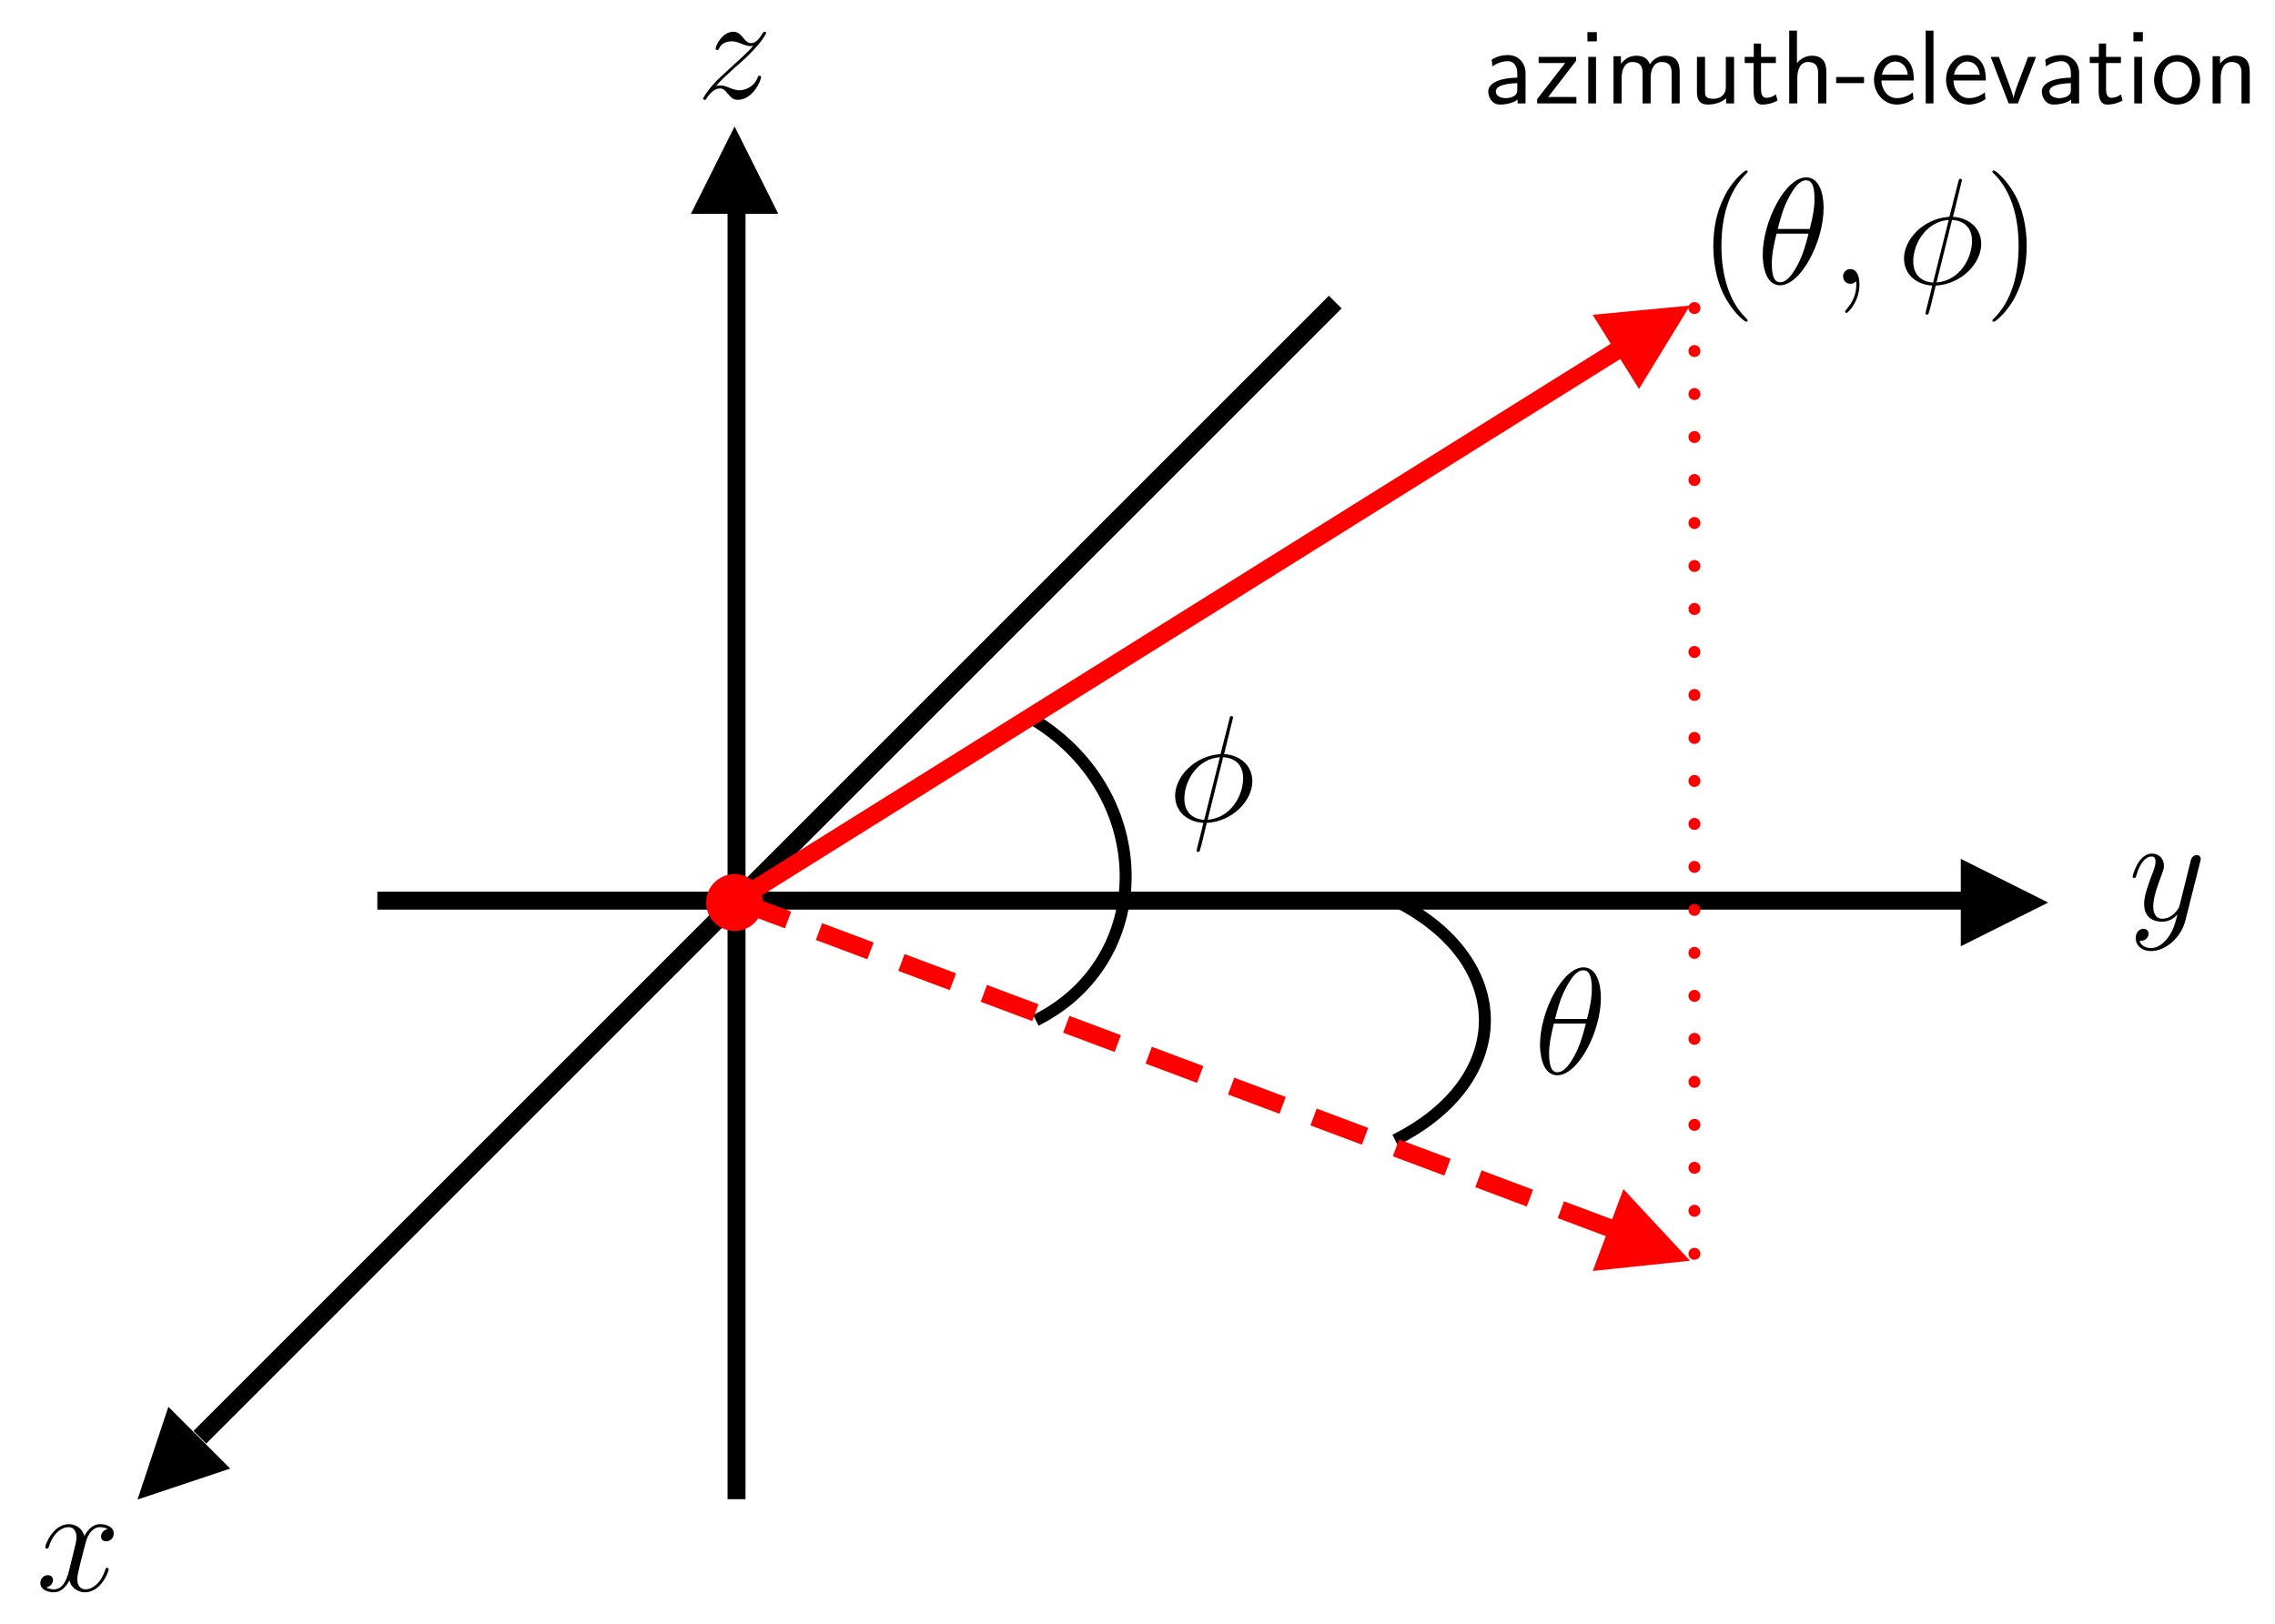 <?xml version="1.0" encoding="UTF-8"?>
<svg xmlns="http://www.w3.org/2000/svg" xmlns:xlink="http://www.w3.org/1999/xlink" width="215.43pt" height="153.78pt" viewBox="0 0 215.43 153.78" version="1.2">
<defs>
<g>
<symbol overflow="visible" id="glyph0-0">
<path style="stroke:none;" d=""/>
</symbol>
<symbol overflow="visible" id="glyph0-1">
<path style="stroke:none;" d="M 6.781 -5.844 C 6.328 -5.75 6.156 -5.406 6.156 -5.141 C 6.156 -4.797 6.422 -4.688 6.625 -4.688 C 7.062 -4.688 7.359 -5.047 7.359 -5.438 C 7.359 -6.047 6.672 -6.312 6.062 -6.312 C 5.203 -6.312 4.703 -5.453 4.578 -5.188 C 4.25 -6.25 3.359 -6.312 3.109 -6.312 C 1.641 -6.312 0.875 -4.438 0.875 -4.125 C 0.875 -4.062 0.938 -4 1.031 -4 C 1.141 -4 1.172 -4.078 1.203 -4.141 C 1.688 -5.719 2.641 -6.031 3.062 -6.031 C 3.703 -6.031 3.828 -5.422 3.828 -5.078 C 3.828 -4.766 3.75 -4.438 3.578 -3.75 L 3.094 -1.797 C 2.875 -0.938 2.469 -0.141 1.703 -0.141 C 1.625 -0.141 1.281 -0.141 0.969 -0.328 C 1.484 -0.422 1.609 -0.859 1.609 -1.031 C 1.609 -1.312 1.391 -1.484 1.109 -1.484 C 0.766 -1.484 0.406 -1.188 0.406 -0.734 C 0.406 -0.125 1.078 0.141 1.688 0.141 C 2.375 0.141 2.859 -0.406 3.156 -0.984 C 3.391 -0.141 4.109 0.141 4.641 0.141 C 6.094 0.141 6.875 -1.734 6.875 -2.047 C 6.875 -2.125 6.812 -2.172 6.734 -2.172 C 6.594 -2.172 6.578 -2.109 6.547 -1.984 C 6.156 -0.734 5.328 -0.141 4.688 -0.141 C 4.172 -0.141 3.906 -0.516 3.906 -1.109 C 3.906 -1.422 3.969 -1.641 4.188 -2.594 L 4.688 -4.531 C 4.906 -5.391 5.391 -6.031 6.047 -6.031 C 6.078 -6.031 6.484 -6.031 6.781 -5.844 Z M 6.781 -5.844 "/>
</symbol>
<symbol overflow="visible" id="glyph0-2">
<path style="stroke:none;" d="M 3.766 1.609 C 3.375 2.141 2.812 2.641 2.125 2.641 C 1.953 2.641 1.266 2.609 1.047 1.953 C 1.094 1.953 1.156 1.953 1.188 1.953 C 1.625 1.953 1.906 1.594 1.906 1.266 C 1.906 0.938 1.625 0.812 1.422 0.812 C 1.188 0.812 0.688 0.984 0.688 1.688 C 0.688 2.422 1.297 2.922 2.125 2.922 C 3.547 2.922 5 1.609 5.391 0.016 L 6.797 -5.562 C 6.812 -5.641 6.844 -5.719 6.844 -5.812 C 6.844 -6.031 6.672 -6.172 6.453 -6.172 C 6.328 -6.172 6.031 -6.109 5.906 -5.688 L 4.859 -1.469 C 4.781 -1.219 4.781 -1.188 4.672 -1.031 C 4.375 -0.625 3.906 -0.141 3.219 -0.141 C 2.422 -0.141 2.344 -0.938 2.344 -1.312 C 2.344 -2.125 2.734 -3.234 3.125 -4.266 C 3.281 -4.688 3.359 -4.875 3.359 -5.172 C 3.359 -5.766 2.938 -6.312 2.234 -6.312 C 0.922 -6.312 0.391 -4.234 0.391 -4.125 C 0.391 -4.062 0.438 -4 0.547 -4 C 0.672 -4 0.688 -4.047 0.75 -4.25 C 1.094 -5.453 1.625 -6.031 2.188 -6.031 C 2.312 -6.031 2.562 -6.031 2.562 -5.547 C 2.562 -5.188 2.406 -4.766 2.188 -4.219 C 1.484 -2.344 1.484 -1.875 1.484 -1.531 C 1.484 -0.172 2.469 0.141 3.172 0.141 C 3.594 0.141 4.109 0.016 4.609 -0.516 L 4.625 -0.5 C 4.406 0.344 4.266 0.906 3.766 1.609 Z M 3.766 1.609 "/>
</symbol>
<symbol overflow="visible" id="glyph0-3">
<path style="stroke:none;" d="M 1.812 -1.156 C 2.438 -1.859 2.938 -2.297 3.656 -2.953 C 4.516 -3.688 4.875 -4.047 5.078 -4.266 C 6.078 -5.25 6.578 -6.078 6.578 -6.203 C 6.578 -6.312 6.469 -6.312 6.438 -6.312 C 6.344 -6.312 6.312 -6.25 6.234 -6.156 C 5.875 -5.531 5.531 -5.234 5.172 -5.234 C 4.859 -5.234 4.703 -5.375 4.438 -5.703 C 4.141 -6.062 3.891 -6.312 3.484 -6.312 C 2.438 -6.312 1.797 -5.016 1.797 -4.703 C 1.797 -4.672 1.812 -4.578 1.953 -4.578 C 2.062 -4.578 2.078 -4.641 2.125 -4.734 C 2.359 -5.312 3.047 -5.406 3.328 -5.406 C 3.625 -5.406 3.906 -5.312 4.203 -5.188 C 4.75 -4.953 4.984 -4.953 5.125 -4.953 C 5.219 -4.953 5.281 -4.953 5.359 -4.969 C 4.875 -4.406 4.109 -3.719 3.469 -3.141 L 2.016 -1.797 C 1.141 -0.922 0.609 -0.078 0.609 0.031 C 0.609 0.109 0.688 0.141 0.766 0.141 C 0.859 0.141 0.875 0.125 0.969 -0.047 C 1.203 -0.406 1.656 -0.938 2.188 -0.938 C 2.484 -0.938 2.641 -0.828 2.922 -0.469 C 3.188 -0.156 3.438 0.141 3.891 0.141 C 5.297 0.141 6.094 -1.672 6.094 -2 C 6.094 -2.062 6.078 -2.141 5.938 -2.141 C 5.828 -2.141 5.812 -2.094 5.766 -1.953 C 5.453 -1.109 4.609 -0.766 4.047 -0.766 C 3.75 -0.766 3.469 -0.859 3.156 -0.984 C 2.594 -1.219 2.438 -1.219 2.25 -1.219 C 2.109 -1.219 1.953 -1.219 1.812 -1.156 Z M 1.812 -1.156 "/>
</symbol>
<symbol overflow="visible" id="glyph0-4">
<path style="stroke:none;" d="M 6.156 -9.797 C 6.156 -9.938 6.047 -9.938 6.016 -9.938 C 5.875 -9.938 5.875 -9.906 5.812 -9.656 L 5.031 -6.578 C 5 -6.391 4.984 -6.391 4.969 -6.375 C 4.953 -6.344 4.859 -6.328 4.828 -6.328 C 2.469 -6.125 0.672 -4.188 0.672 -2.406 C 0.672 -0.859 1.859 0.078 3.344 0.172 C 3.234 0.609 3.141 1.078 3.016 1.516 C 2.812 2.281 2.703 2.75 2.703 2.812 C 2.703 2.828 2.703 2.922 2.844 2.922 C 2.891 2.922 2.953 2.922 2.984 2.859 C 3 2.828 3.094 2.484 3.156 2.297 L 3.672 0.172 C 6.125 0.047 7.984 -1.953 7.984 -3.766 C 7.984 -5.203 6.906 -6.234 5.312 -6.344 Z M 5.219 -6.047 C 6.172 -6 7.109 -5.469 7.109 -4.062 C 7.109 -2.453 5.984 -0.297 3.75 -0.125 Z M 3.422 -0.109 C 2.719 -0.156 1.547 -0.531 1.547 -2.109 C 1.547 -3.906 2.844 -5.906 4.906 -6.047 Z M 3.422 -0.109 "/>
</symbol>
<symbol overflow="visible" id="glyph0-5">
<path style="stroke:none;" d="M 6.344 -7.203 C 6.344 -8.656 5.875 -10.078 4.703 -10.078 C 2.703 -10.078 0.578 -5.875 0.578 -2.734 C 0.578 -2.078 0.719 0.141 2.219 0.141 C 4.172 0.141 6.344 -3.953 6.344 -7.203 Z M 2 -5.188 C 2.219 -6.031 2.516 -7.234 3.094 -8.25 C 3.562 -9.109 4.062 -9.797 4.688 -9.797 C 5.172 -9.797 5.484 -9.391 5.484 -8.016 C 5.484 -7.5 5.438 -6.781 5.031 -5.188 Z M 4.922 -4.75 C 4.562 -3.344 4.266 -2.453 3.75 -1.547 C 3.328 -0.812 2.828 -0.141 2.234 -0.141 C 1.797 -0.141 1.438 -0.484 1.438 -1.906 C 1.438 -2.828 1.656 -3.812 1.891 -4.75 Z M 4.922 -4.75 "/>
</symbol>
<symbol overflow="visible" id="glyph0-6">
<path style="stroke:none;" d="M 2.797 0.062 C 2.797 -0.766 2.516 -1.391 1.938 -1.391 C 1.469 -1.391 1.25 -1.016 1.25 -0.703 C 1.25 -0.391 1.453 0 1.953 0 C 2.125 0 2.297 -0.062 2.422 -0.188 C 2.453 -0.219 2.469 -0.219 2.469 -0.219 C 2.5 -0.219 2.5 -0.016 2.5 0.062 C 2.5 0.531 2.422 1.453 1.594 2.391 C 1.438 2.562 1.438 2.594 1.438 2.625 C 1.438 2.688 1.5 2.766 1.578 2.766 C 1.688 2.766 2.797 1.703 2.797 0.062 Z M 2.797 0.062 "/>
</symbol>
<symbol overflow="visible" id="glyph1-0">
<path style="stroke:none;" d=""/>
</symbol>
<symbol overflow="visible" id="glyph1-1">
<path style="stroke:none;" d="M 4.656 3.484 C 4.656 3.438 4.656 3.406 4.406 3.156 C 2.984 1.719 2.172 -0.641 2.172 -3.562 C 2.172 -6.344 2.844 -8.734 4.516 -10.422 C 4.656 -10.547 4.656 -10.578 4.656 -10.625 C 4.656 -10.703 4.578 -10.734 4.516 -10.734 C 4.344 -10.734 3.156 -9.703 2.469 -8.297 C 1.734 -6.859 1.406 -5.328 1.406 -3.562 C 1.406 -2.297 1.609 -0.594 2.344 0.938 C 3.188 2.656 4.359 3.594 4.516 3.594 C 4.578 3.594 4.656 3.562 4.656 3.484 Z M 4.656 3.484 "/>
</symbol>
<symbol overflow="visible" id="glyph1-2">
<path style="stroke:none;" d="M 4.031 -3.562 C 4.031 -4.656 3.891 -6.422 3.094 -8.094 C 2.25 -9.797 1.078 -10.734 0.922 -10.734 C 0.859 -10.734 0.781 -10.703 0.781 -10.625 C 0.781 -10.578 0.781 -10.547 1.031 -10.312 C 2.469 -8.859 3.266 -6.5 3.266 -3.578 C 3.266 -0.797 2.594 1.594 0.938 3.281 C 0.781 3.406 0.781 3.438 0.781 3.484 C 0.781 3.562 0.859 3.594 0.922 3.594 C 1.109 3.594 2.281 2.562 2.984 1.156 C 3.703 -0.297 4.031 -1.844 4.031 -3.562 Z M 4.031 -3.562 "/>
</symbol>
<symbol overflow="visible" id="glyph2-0">
<path style="stroke:none;" d=""/>
</symbol>
<symbol overflow="visible" id="glyph2-1">
<path style="stroke:none;" d="M 3.969 -2.875 C 3.969 -3.891 3.234 -4.578 2.328 -4.578 C 1.672 -4.578 1.234 -4.422 0.766 -4.156 L 0.828 -3.5 C 1.344 -3.859 1.844 -4 2.328 -4 C 2.797 -4 3.188 -3.594 3.188 -2.859 L 3.188 -2.438 C 1.703 -2.422 0.438 -2 0.438 -1.125 C 0.438 -0.703 0.703 0.109 1.562 0.109 C 1.703 0.109 2.641 0.094 3.219 -0.359 L 3.219 0 L 3.969 0 Z M 3.188 -1.312 C 3.188 -1.125 3.188 -0.875 2.859 -0.688 C 2.562 -0.5 2.188 -0.5 2.078 -0.5 C 1.594 -0.5 1.156 -0.719 1.156 -1.141 C 1.156 -1.844 2.766 -1.906 3.188 -1.922 Z M 3.188 -1.312 "/>
</symbol>
<symbol overflow="visible" id="glyph2-2">
<path style="stroke:none;" d="M 3.969 -4.031 L 3.969 -4.406 L 0.422 -4.406 L 0.422 -3.828 L 1.797 -3.828 C 1.922 -3.828 2.031 -3.828 2.156 -3.828 L 2.938 -3.828 L 0.281 -0.406 L 0.281 0 L 4 0 L 4 -0.609 L 2.531 -0.609 C 2.422 -0.609 2.297 -0.609 2.172 -0.609 L 1.328 -0.609 Z M 3.969 -4.031 "/>
</symbol>
<symbol overflow="visible" id="glyph2-3">
<path style="stroke:none;" d="M 1.625 -6.75 L 0.734 -6.75 L 0.734 -5.875 L 1.625 -5.875 Z M 1.547 -4.406 L 0.812 -4.406 L 0.812 0 L 1.547 0 Z M 1.547 -4.406 "/>
</symbol>
<symbol overflow="visible" id="glyph2-4">
<path style="stroke:none;" d="M 7.078 -2.969 C 7.078 -3.625 6.922 -4.516 5.719 -4.516 C 5.125 -4.516 4.609 -4.25 4.25 -3.703 C 3.984 -4.469 3.297 -4.516 2.969 -4.516 C 2.25 -4.516 1.781 -4.109 1.516 -3.75 L 1.516 -4.469 L 0.812 -4.469 L 0.812 0 L 1.578 0 L 1.578 -2.438 C 1.578 -3.109 1.844 -3.922 2.578 -3.922 C 3.516 -3.922 3.562 -3.266 3.562 -2.891 L 3.562 0 L 4.328 0 L 4.328 -2.438 C 4.328 -3.109 4.594 -3.922 5.344 -3.922 C 6.266 -3.922 6.312 -3.266 6.312 -2.891 L 6.312 0 L 7.078 0 Z M 7.078 -2.969 "/>
</symbol>
<symbol overflow="visible" id="glyph2-5">
<path style="stroke:none;" d="M 4.328 -4.406 L 3.547 -4.406 L 3.547 -1.531 C 3.547 -0.781 2.984 -0.438 2.359 -0.438 C 1.656 -0.438 1.578 -0.703 1.578 -1.125 L 1.578 -4.406 L 0.812 -4.406 L 0.812 -1.078 C 0.812 -0.375 1.031 0.109 1.859 0.109 C 2.391 0.109 3.094 -0.047 3.578 -0.484 L 3.578 0 L 4.328 0 Z M 4.328 -4.406 "/>
</symbol>
<symbol overflow="visible" id="glyph2-6">
<path style="stroke:none;" d="M 1.734 -3.828 L 3.141 -3.828 L 3.141 -4.406 L 1.734 -4.406 L 1.734 -5.672 L 1.047 -5.672 L 1.047 -4.406 L 0.188 -4.406 L 0.188 -3.828 L 1.031 -3.828 L 1.031 -1.188 C 1.031 -0.594 1.156 0.109 1.844 0.109 C 2.547 0.109 3.047 -0.141 3.297 -0.266 L 3.141 -0.859 C 2.875 -0.641 2.562 -0.531 2.25 -0.531 C 1.875 -0.531 1.734 -0.828 1.734 -1.344 Z M 1.734 -3.828 "/>
</symbol>
<symbol overflow="visible" id="glyph2-7">
<path style="stroke:none;" d="M 4.328 -2.969 C 4.328 -3.625 4.172 -4.516 2.969 -4.516 C 2.344 -4.516 1.875 -4.219 1.547 -3.812 L 1.547 -6.891 L 0.812 -6.891 L 0.812 0 L 1.578 0 L 1.578 -2.438 C 1.578 -3.094 1.828 -3.922 2.578 -3.922 C 3.531 -3.922 3.547 -3.203 3.547 -2.891 L 3.547 0 L 4.328 0 Z M 4.328 -2.969 "/>
</symbol>
<symbol overflow="visible" id="glyph2-8">
<path style="stroke:none;" d="M 2.75 -1.922 L 2.75 -2.5 L 0.109 -2.5 L 0.109 -1.922 Z M 2.75 -1.922 "/>
</symbol>
<symbol overflow="visible" id="glyph2-9">
<path style="stroke:none;" d="M 4.109 -2.172 C 4.109 -2.516 4.109 -3.266 3.719 -3.859 C 3.312 -4.469 2.703 -4.578 2.344 -4.578 C 1.25 -4.578 0.344 -3.531 0.344 -2.25 C 0.344 -0.938 1.297 0.109 2.5 0.109 C 3.125 0.109 3.688 -0.125 4.078 -0.406 L 4.016 -1.047 C 3.391 -0.531 2.734 -0.5 2.5 -0.5 C 1.703 -0.5 1.078 -1.203 1.047 -2.172 Z M 1.094 -2.719 C 1.25 -3.484 1.781 -3.969 2.344 -3.969 C 2.859 -3.969 3.422 -3.641 3.547 -2.719 Z M 1.094 -2.719 "/>
</symbol>
<symbol overflow="visible" id="glyph2-10">
<path style="stroke:none;" d="M 1.547 -6.891 L 0.812 -6.891 L 0.812 0 L 1.547 0 Z M 1.547 -6.891 "/>
</symbol>
<symbol overflow="visible" id="glyph2-11">
<path style="stroke:none;" d="M 4.438 -4.406 L 3.688 -4.406 L 2.906 -2.344 C 2.688 -1.797 2.391 -1 2.312 -0.531 L 2.297 -0.531 C 2.234 -0.891 1.984 -1.562 1.875 -1.844 L 0.922 -4.406 L 0.141 -4.406 L 1.844 0 L 2.719 0 Z M 4.438 -4.406 "/>
</symbol>
<symbol overflow="visible" id="glyph2-12">
<path style="stroke:none;" d="M 4.656 -2.188 C 4.656 -3.516 3.672 -4.578 2.484 -4.578 C 1.266 -4.578 0.297 -3.484 0.297 -2.188 C 0.297 -0.875 1.312 0.109 2.469 0.109 C 3.672 0.109 4.656 -0.891 4.656 -2.188 Z M 2.469 -0.531 C 1.781 -0.531 1.078 -1.078 1.078 -2.281 C 1.078 -3.484 1.828 -3.969 2.469 -3.969 C 3.172 -3.969 3.891 -3.453 3.891 -2.281 C 3.891 -1.109 3.203 -0.531 2.469 -0.531 Z M 2.469 -0.531 "/>
</symbol>
<symbol overflow="visible" id="glyph2-13">
<path style="stroke:none;" d="M 4.328 -2.969 C 4.328 -3.625 4.172 -4.516 2.969 -4.516 C 2.062 -4.516 1.578 -3.844 1.516 -3.766 L 1.516 -4.469 L 0.812 -4.469 L 0.812 0 L 1.578 0 L 1.578 -2.438 C 1.578 -3.094 1.828 -3.922 2.578 -3.922 C 3.531 -3.922 3.547 -3.203 3.547 -2.891 L 3.547 0 L 4.328 0 Z M 4.328 -2.969 "/>
</symbol>
</g>
<clipPath id="clip1">
  <path d="M 0 61 L 94 61 L 94 153.469 L 0 153.469 Z M 0 61 "/>
</clipPath>
</defs>
<g id="surface1">
<path style=" stroke:none;fill-rule:nonzero;fill:rgb(0%,0%,0%);fill-opacity:1;" d="M 73.703 20.258 L 69.562 11.977 L 65.422 20.258 L 69.562 20.258 "/>
<path style="fill:none;stroke-width:17.007;stroke-linecap:butt;stroke-linejoin:miter;stroke:rgb(0%,0%,0%);stroke-opacity:1;stroke-miterlimit:10;" d="M 697.466 681.629 L 697.466 1335.62 " transform="matrix(0.1,0,0,-0.1,0,153.467)"/>
<path style=" stroke:none;fill-rule:nonzero;fill:rgb(0%,0%,0%);fill-opacity:1;" d="M 185.676 89.625 L 193.957 85.484 L 185.676 81.344 L 185.676 85.484 "/>
<path style="fill:none;stroke-width:17.007;stroke-linecap:butt;stroke-linejoin:miter;stroke:rgb(0%,0%,0%);stroke-opacity:1;stroke-miterlimit:10;" d="M 357.31 681.629 L 1861.671 681.629 " transform="matrix(0.1,0,0,-0.1,0,153.467)"/>
<path style=" stroke:none;fill-rule:nonzero;fill:rgb(0%,0%,0%);fill-opacity:1;" d="M 15.945 133.242 L 13.02 142.027 L 21.801 139.098 L 18.875 136.172 "/>
<g clip-path="url(#clip1)" clip-rule="nonzero">
<path style="fill:none;stroke-width:17.007;stroke-linecap:butt;stroke-linejoin:miter;stroke:rgb(0%,0%,0%);stroke-opacity:1;stroke-miterlimit:10;" d="M 697.466 681.629 L 189.249 173.413 " transform="matrix(0.1,0,0,-0.1,0,153.467)"/>
</g>
<g style="fill:rgb(0%,0%,0%);fill-opacity:1;">
  <use xlink:href="#glyph0-1" x="3.414" y="150.674"/>
</g>
<g style="fill:rgb(0%,0%,0%);fill-opacity:1;">
  <use xlink:href="#glyph0-2" x="201.555" y="87.159"/>
</g>
<g style="fill:rgb(0%,0%,0%);fill-opacity:1;">
  <use xlink:href="#glyph0-3" x="65.971" y="9.316"/>
</g>
<path style="fill:none;stroke-width:17.007;stroke-linecap:butt;stroke-linejoin:miter;stroke:rgb(0%,0%,0%);stroke-opacity:1;stroke-miterlimit:10;" d="M 1264.391 1248.555 L 697.466 681.629 " transform="matrix(0.1,0,0,-0.1,0,153.467)"/>
<path style="fill:none;stroke-width:17.007;stroke-linecap:butt;stroke-linejoin:miter;stroke:rgb(0%,0%,0%);stroke-opacity:1;stroke-miterlimit:10;" d="M 697.466 114.703 L 697.466 681.629 " transform="matrix(0.1,0,0,-0.1,0,153.467)"/>
<path style="fill:none;stroke-width:11.337;stroke-linecap:round;stroke-linejoin:miter;stroke:rgb(100%,0%,0%);stroke-opacity:1;stroke-dasharray:0,40.716;stroke-dashoffset:35.048;stroke-miterlimit:10;" d="M 1604.547 1248.555 L 1604.547 341.473 " transform="matrix(0.1,0,0,-0.1,0,153.467)"/>
<path style="fill:none;stroke-width:11.337;stroke-linecap:butt;stroke-linejoin:miter;stroke:rgb(0%,0%,0%);stroke-opacity:1;stroke-miterlimit:10;" d="M 980.909 568.244 C 1094.294 624.956 1094.294 780.836 980.909 851.726 " transform="matrix(0.1,0,0,-0.1,0,153.467)"/>
<path style=" stroke:none;fill-rule:nonzero;fill:rgb(100%,0%,0%);fill-opacity:1;" d="M 70.988 87.77 C 72.25 86.98 72.633 85.316 71.844 84.055 C 71.059 82.793 69.395 82.41 68.133 83.199 C 66.871 83.988 66.488 85.648 67.277 86.91 C 68.066 88.172 69.727 88.555 70.988 87.77 "/>
<path style=" stroke:none;fill-rule:nonzero;fill:rgb(100%,0%,0%);fill-opacity:1;" d="M 155.203 36.84 L 160.031 28.941 L 150.812 29.816 L 153.008 33.328 "/>
<path style="fill:none;stroke-width:17.007;stroke-linecap:butt;stroke-linejoin:miter;stroke:rgb(100%,0%,0%);stroke-opacity:1;stroke-miterlimit:10;" d="M 716.735 693.692 L 1534.127 1204.571 " transform="matrix(0.1,0,0,-0.1,0,153.467)"/>
<g style="fill:rgb(0%,0%,0%);fill-opacity:1;">
  <use xlink:href="#glyph0-4" x="110.607" y="77.766"/>
</g>
<path style="fill:none;stroke-width:11.337;stroke-linecap:butt;stroke-linejoin:miter;stroke:rgb(0%,0%,0%);stroke-opacity:1;stroke-miterlimit:10;" d="M 1321.064 454.859 C 1434.449 511.571 1434.449 624.956 1321.064 681.629 " transform="matrix(0.1,0,0,-0.1,0,153.467)"/>
<path style=" stroke:none;fill-rule:nonzero;fill:rgb(100%,0%,0%);fill-opacity:1;" d="M 150.824 120.379 L 160.031 119.41 L 153.73 112.625 L 152.277 116.504 "/>
<path style="fill:none;stroke-width:17.007;stroke-linecap:butt;stroke-linejoin:miter;stroke:rgb(100%,0%,0%);stroke-opacity:1;stroke-dasharray:52.102,31.262;stroke-miterlimit:10;" d="M 697.466 681.629 L 1526.803 370.613 " transform="matrix(0.1,0,0,-0.1,0,153.467)"/>
<g style="fill:rgb(0%,0%,0%);fill-opacity:1;">
  <use xlink:href="#glyph0-5" x="145.252" y="101.7"/>
</g>
<g style="fill:rgb(0%,0%,0%);fill-opacity:1;">
  <use xlink:href="#glyph1-1" x="160.837" y="26.877"/>
</g>
<g style="fill:rgb(0%,0%,0%);fill-opacity:1;">
  <use xlink:href="#glyph0-5" x="166.342" y="26.877"/>
</g>
<g style="fill:rgb(0%,0%,0%);fill-opacity:1;">
  <use xlink:href="#glyph0-6" x="173.284" y="26.877"/>
</g>
<g style="fill:rgb(0%,0%,0%);fill-opacity:1;">
  <use xlink:href="#glyph0-4" x="179.628" y="26.877"/>
</g>
<g style="fill:rgb(0%,0%,0%);fill-opacity:1;">
  <use xlink:href="#glyph1-2" x="187.886" y="26.877"/>
</g>
<g style="fill:rgb(0%,0%,0%);fill-opacity:1;">
  <use xlink:href="#glyph2-1" x="140.491" y="9.794"/>
</g>
<g style="fill:rgb(0%,0%,0%);fill-opacity:1;">
  <use xlink:href="#glyph2-2" x="145.278" y="9.794"/>
</g>
<g style="fill:rgb(0%,0%,0%);fill-opacity:1;">
  <use xlink:href="#glyph2-3" x="149.587" y="9.794"/>
</g>
<g style="fill:rgb(0%,0%,0%);fill-opacity:1;">
  <use xlink:href="#glyph2-4" x="151.98" y="9.794"/>
</g>
<g style="fill:rgb(0%,0%,0%);fill-opacity:1;">
  <use xlink:href="#glyph2-5" x="159.88" y="9.794"/>
</g>
<g style="fill:rgb(0%,0%,0%);fill-opacity:1;">
  <use xlink:href="#glyph2-6" x="165.026" y="9.794"/>
</g>
<g style="fill:rgb(0%,0%,0%);fill-opacity:1;">
  <use xlink:href="#glyph2-7" x="168.616" y="9.794"/>
</g>
<g style="fill:rgb(0%,0%,0%);fill-opacity:1;">
  <use xlink:href="#glyph2-8" x="173.763" y="9.794"/>
</g>
<g style="fill:rgb(0%,0%,0%);fill-opacity:1;">
  <use xlink:href="#glyph2-9" x="177.114" y="9.794"/>
</g>
<g style="fill:rgb(0%,0%,0%);fill-opacity:1;">
  <use xlink:href="#glyph2-10" x="181.542" y="9.794"/>
</g>
<g style="fill:rgb(0%,0%,0%);fill-opacity:1;">
  <use xlink:href="#glyph2-9" x="183.936" y="9.794"/>
</g>
<g style="fill:rgb(0%,0%,0%);fill-opacity:1;">
  <use xlink:href="#glyph2-11" x="188.364" y="9.794"/>
</g>
<g style="fill:rgb(0%,0%,0%);fill-opacity:1;">
  <use xlink:href="#glyph2-1" x="192.912" y="9.794"/>
</g>
<g style="fill:rgb(0%,0%,0%);fill-opacity:1;">
  <use xlink:href="#glyph2-6" x="197.7" y="9.794"/>
</g>
<g style="fill:rgb(0%,0%,0%);fill-opacity:1;">
  <use xlink:href="#glyph2-3" x="201.29" y="9.794"/>
</g>
<g style="fill:rgb(0%,0%,0%);fill-opacity:1;">
  <use xlink:href="#glyph2-12" x="203.684" y="9.794"/>
</g>
<g style="fill:rgb(0%,0%,0%);fill-opacity:1;">
  <use xlink:href="#glyph2-13" x="208.71" y="9.794"/>
</g>
</g>
</svg>
